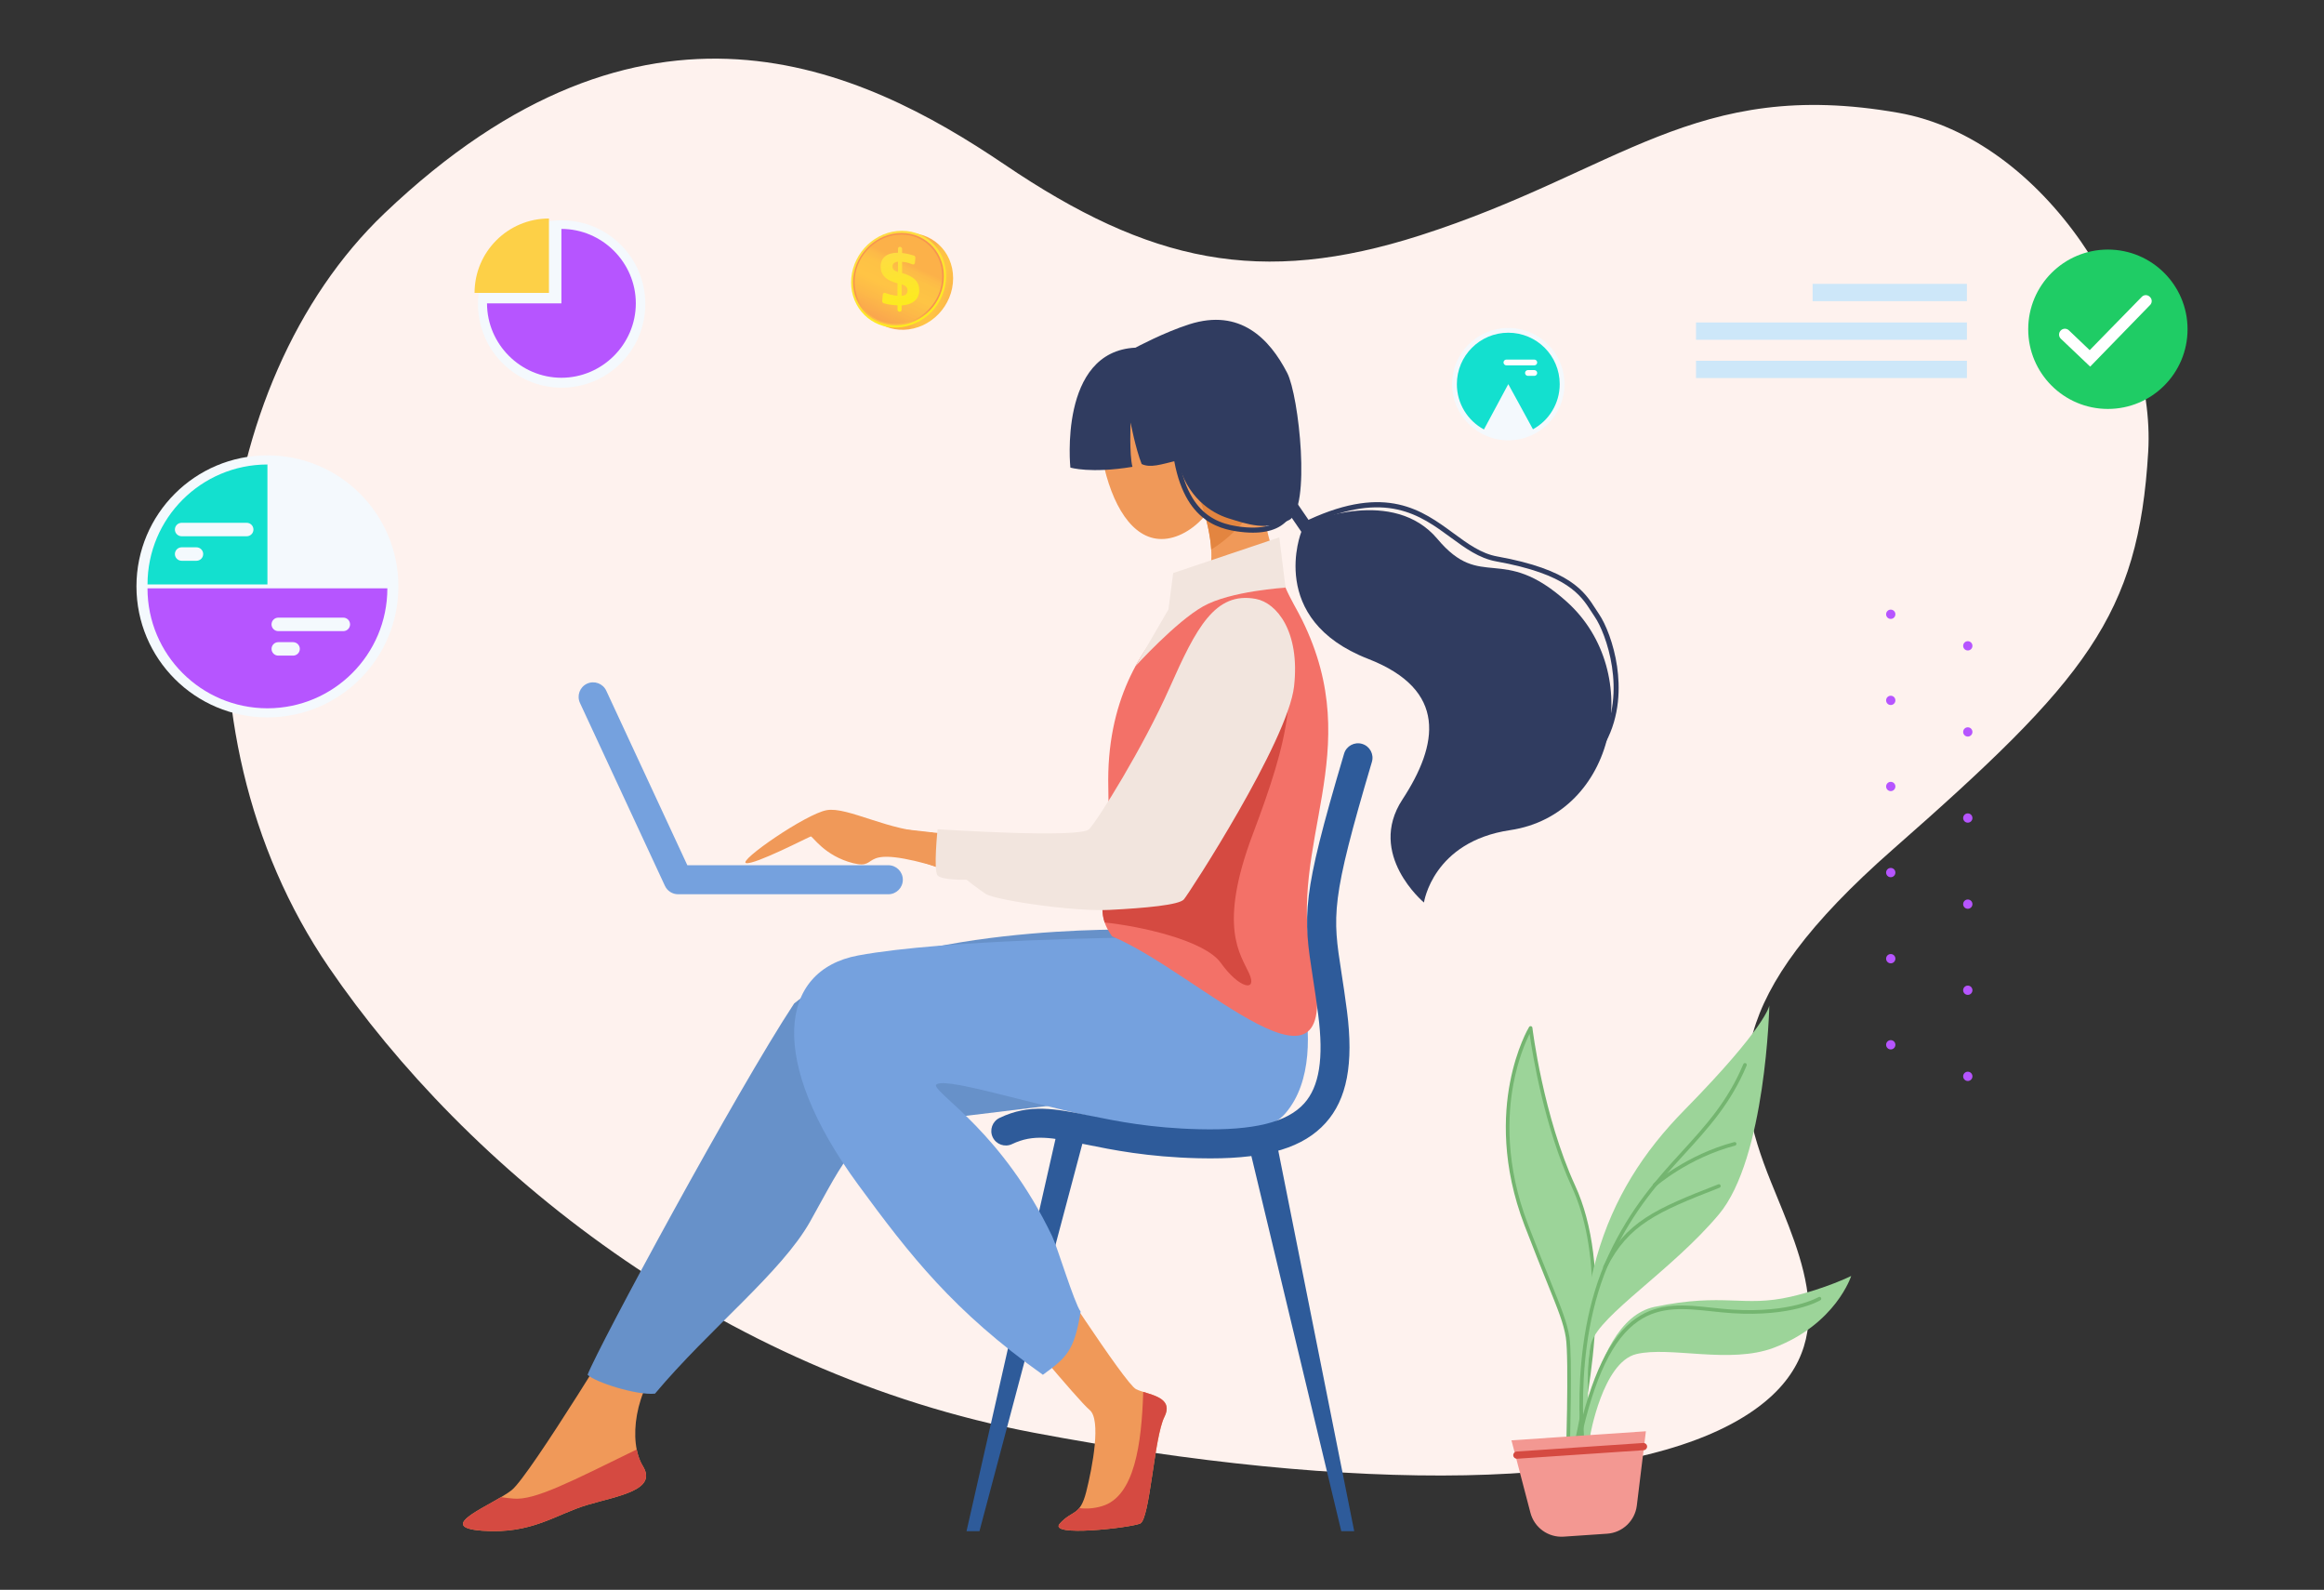 <?xml version="1.0" encoding="utf-8"?>
<!-- Generator: Adobe Illustrator 16.0.0, SVG Export Plug-In . SVG Version: 6.00 Build 0)  -->
<!DOCTYPE svg PUBLIC "-//W3C//DTD SVG 1.1//EN" "http://www.w3.org/Graphics/SVG/1.1/DTD/svg11.dtd">
<svg version="1.1" id="Layer_1" xmlns="http://www.w3.org/2000/svg" xmlns:xlink="http://www.w3.org/1999/xlink" x="0px" y="0px"
	 width="541px" height="370px" viewBox="0 0 541 370" enable-background="new 0 0 541 370" xml:space="preserve">
<rect x="0" y="0" width="541" height="370" fill="#333333" stroke="none"/>
<g>
	<path fill="#FEF2EE" d="M-1802.72,1845.778c-33.719,22.826-59.519,28.392-96.712,16.481c-46.363-14.848-63.955-36.87-111.35-28.53
		c-34.038,5.987-59.982,47.785-58.149,78.86c2.255,38.204,14.433,53.042,59.424,92.549c39.413,34.611,37.998,53.531,28.418,77.357
		c-7.177,17.848-17.816,38.854,5.069,53.934c27.969,18.432,92.626,18.443,166.435,4.496
		c73.805-13.949,132.379-61.805,164.176-108.322c38.152-55.815,28.313-136.089-12.873-175.411
		C-1718.73,1799.49-1768.996,1822.949-1802.72,1845.778z"/>
	<g>
		<g id="dots-gray_11_">
			<g id="Dots_11_">
				<path id="Combined-Shape-Copy-5_11_" fill="#B655FF" d="M-2014.648,1951.819c-0.599,0-1.081-0.482-1.081-1.081
					c0-0.596,0.482-1.079,1.081-1.079c0.597,0,1.08,0.483,1.08,1.079C-2013.568,1951.337-2014.052,1951.819-2014.648,1951.819z
					 M-2032.587,1959.165c-0.596,0-1.079-0.482-1.079-1.078c0-0.599,0.483-1.082,1.079-1.082c0.6,0,1.082,0.483,1.082,1.082
					C-2031.505,1958.681-2031.988,1959.165-2032.587,1959.165z"/>
			</g>
		</g>
		<g id="dots-gray_10_">
			<g id="Dots_10_">
				<path id="Combined-Shape-Copy-5_10_" fill="#B655FF" d="M-2014.648,1971.858c-0.599,0-1.081-0.482-1.081-1.081
					c0-0.597,0.482-1.079,1.081-1.079c0.597,0,1.08,0.482,1.08,1.079C-2013.568,1971.376-2014.052,1971.858-2014.648,1971.858z
					 M-2032.587,1979.204c-0.596,0-1.079-0.482-1.079-1.078c0-0.599,0.483-1.082,1.079-1.082c0.6,0,1.082,0.483,1.082,1.082
					C-2031.505,1978.72-2031.988,1979.204-2032.587,1979.204z"/>
			</g>
		</g>
		<g id="dots-gray_9_">
			<g id="Dots_9_">
				<path id="Combined-Shape-Copy-5_9_" fill="#B655FF" d="M-2014.648,1991.896c-0.599,0-1.081-0.481-1.081-1.08
					c0-0.597,0.482-1.08,1.081-1.08c0.597,0,1.08,0.483,1.08,1.08C-2013.568,1991.414-2014.052,1991.896-2014.648,1991.896z
					 M-2032.587,1999.242c-0.596,0-1.079-0.482-1.079-1.079s0.483-1.081,1.079-1.081c0.6,0,1.082,0.484,1.082,1.081
					C-2031.505,1998.758-2031.988,1999.242-2032.587,1999.242z"/>
			</g>
		</g>
		<g id="dots-gray_8_">
			<g id="Dots_8_">
				<path id="Combined-Shape-Copy-5_8_" fill="#B655FF" d="M-2014.648,2011.936c-0.599,0-1.081-0.482-1.081-1.08
					s0.482-1.08,1.081-1.08c0.597,0,1.08,0.484,1.08,1.08C-2013.568,2011.453-2014.052,2011.936-2014.648,2011.936z
					 M-2032.587,2019.281c-0.596,0-1.079-0.482-1.079-1.079s0.483-1.081,1.079-1.081c0.6,0,1.082,0.484,1.082,1.081
					C-2031.505,2018.797-2031.988,2019.281-2032.587,2019.281z"/>
			</g>
		</g>
		<g id="dots-gray_7_">
			<g id="Dots_7_">
				<path id="Combined-Shape-Copy-5_7_" fill="#B655FF" d="M-2014.648,2031.975c-0.599,0-1.081-0.483-1.081-1.08
					c0-0.598,0.482-1.08,1.081-1.08c0.597,0,1.08,0.482,1.08,1.08C-2013.568,2031.491-2014.052,2031.975-2014.648,2031.975z
					 M-2032.587,2039.32c-0.596,0-1.079-0.482-1.079-1.08c0-0.597,0.483-1.08,1.079-1.08c0.6,0,1.082,0.483,1.082,1.08
					C-2031.505,2038.836-2031.988,2039.32-2032.587,2039.32z"/>
			</g>
		</g>
		<g id="dots-gray_1_">
			<g id="Dots_1_">
				<path id="Combined-Shape-Copy-5_1_" fill="#B655FF" d="M-2014.648,2052.014c-0.599,0-1.081-0.483-1.081-1.08
					c0-0.598,0.482-1.08,1.081-1.08c0.597,0,1.08,0.482,1.08,1.08C-2013.568,2051.53-2014.052,2052.014-2014.648,2052.014z
					 M-2032.587,2059.359c-0.596,0-1.079-0.482-1.079-1.08c0-0.597,0.483-1.08,1.079-1.08c0.6,0,1.082,0.483,1.082,1.08
					C-2031.505,2058.875-2031.988,2059.359-2032.587,2059.359z"/>
			</g>
		</g>
	</g>
	<g>
		<g>
			<path id="Oval-6_1_" fill="#1FCC65" d="M-2059.539,1865.558c10.242,0,18.544,8.301,18.544,18.547
				c0,10.24-8.302,18.543-18.544,18.543c-10.243,0-18.549-8.304-18.549-18.543
				C-2078.088,1873.858-2069.782,1865.558-2059.539,1865.558z"/>
			<path id="Path-11_1_" fill="#FFFFFF" d="M-2063.665,1892.799l-6.813-6.474c-0.544-0.508-0.573-1.356-0.069-1.899
				c0.005-0.005,0.008-0.011,0.016-0.016l0,0c0.504-0.545,1.356-0.572,1.897-0.069c0.005,0.002,0.008,0.008,0.018,0.014l4.839,4.614
				l12.104-12.384c0.483-0.527,1.301-0.566,1.829-0.086c0.029,0.027,0.057,0.057,0.087,0.086l0,0c0.524,0.48,0.563,1.299,0.085,1.83
				c-0.028,0.027-0.059,0.057-0.086,0.085L-2063.665,1892.799z"/>
		</g>
		<rect id="Rectangle-7_1_" x="-2026.726" y="1873.537" fill="#CDE7F9" width="35.92" height="4.026"/>
		<rect id="Rectangle-8_1_" x="-2026.726" y="1882.521" fill="#CDE7F9" width="63.063" height="4.025"/>
		<rect id="Rectangle-9_1_" x="-2026.726" y="1891.437" fill="#CDE7F9" width="63.063" height="4.025"/>
	</g>
	<g>
		<g>
			
				<linearGradient id="SVGID_1_" gradientUnits="userSpaceOnUse" x1="2913.259" y1="-1903.017" x2="2900.354" y2="-1907.158" gradientTransform="matrix(-1 0 0 -1 1139.004 -28.836)">
				<stop  offset="0" style="stop-color:#FCB149"/>
				<stop  offset="0.052" style="stop-color:#FDBA48"/>
				<stop  offset="0.142" style="stop-color:#FEC245"/>
				<stop  offset="0.318" style="stop-color:#FFC445"/>
				<stop  offset="0.485" style="stop-color:#FDB948"/>
				<stop  offset="0.775" style="stop-color:#F89D50"/>
				<stop  offset="0.866" style="stop-color:#F79351"/>
				<stop  offset="1" style="stop-color:#F79351"/>
			</linearGradient>
			<path fill="url(#SVGID_1_)" d="M-1778.445,1861.762c6.229-0.648,11.465,4.023,11.465,10.459c0,6.437-5.236,11.813-11.465,12.006
				c-5.984,0.185-10.666-4.527-10.666-10.514C-1789.111,1867.725-1784.429,1862.385-1778.445,1861.762z"/>
			
				<linearGradient id="SVGID_2_" gradientUnits="userSpaceOnUse" x1="2923.698" y1="-1890.17" x2="2912.177" y2="-1915.589" gradientTransform="matrix(-1 0 0 -1 1139.004 -28.836)">
				<stop  offset="0" style="stop-color:#FEDB46"/>
				<stop  offset="1" style="stop-color:#FCEE18"/>
			</linearGradient>
			<path fill="url(#SVGID_2_)" d="M-1780.062,1861.244c6.229-0.646,11.463,4.023,11.463,10.461c0,6.436-5.234,11.813-11.463,12.004
				c-5.984,0.184-10.666-4.527-10.666-10.513C-1790.728,1867.208-1786.047,1861.867-1780.062,1861.244z"/>
			
				<linearGradient id="SVGID_3_" gradientUnits="userSpaceOnUse" x1="2921.577" y1="-1917.009" x2="2919.354" y2="-1904.864" gradientTransform="matrix(-1 0 0 -1 1139.004 -28.836)">
				<stop  offset="0" style="stop-color:#FCB149"/>
				<stop  offset="0.052" style="stop-color:#FDBA48"/>
				<stop  offset="0.142" style="stop-color:#FEC245"/>
				<stop  offset="0.318" style="stop-color:#FFC445"/>
				<stop  offset="0.485" style="stop-color:#FDB948"/>
				<stop  offset="0.775" style="stop-color:#F89D50"/>
				<stop  offset="0.866" style="stop-color:#F79351"/>
				<stop  offset="1" style="stop-color:#F79351"/>
			</linearGradient>
			<path fill="url(#SVGID_3_)" d="M-1780.062,1861.756c5.938-0.607,10.924,3.854,10.924,9.985c0,6.133-4.984,11.267-10.924,11.458
				c-5.717,0.184-10.195-4.311-10.195-10.034C-1790.26,1867.441-1785.779,1862.342-1780.062,1861.756z"/>
			
				<linearGradient id="SVGID_4_" gradientUnits="userSpaceOnUse" x1="2916.865" y1="-1897.352" x2="2926.027" y2="-1916.801" gradientTransform="matrix(-1 0 0 -1 1139.004 -28.836)">
				<stop  offset="0" style="stop-color:#FCB149"/>
				<stop  offset="0.052" style="stop-color:#FDBA48"/>
				<stop  offset="0.142" style="stop-color:#FEC245"/>
				<stop  offset="0.318" style="stop-color:#FFC445"/>
				<stop  offset="0.485" style="stop-color:#FDB948"/>
				<stop  offset="0.775" style="stop-color:#F89D50"/>
				<stop  offset="0.866" style="stop-color:#F79351"/>
				<stop  offset="1" style="stop-color:#F79351"/>
			</linearGradient>
			<path fill="url(#SVGID_4_)" d="M-1780.062,1862.121c5.732-0.582,10.539,3.729,10.539,9.645s-4.807,10.875-10.539,11.066
				c-5.523,0.186-9.859-4.156-9.859-9.691C-1789.924,1867.606-1785.588,1862.682-1780.062,1862.121z"/>
			
				<linearGradient id="SVGID_5_" gradientUnits="userSpaceOnUse" x1="2914.169" y1="-1898.611" x2="2923.313" y2="-1918.022" gradientTransform="matrix(-1 0 0 -1 1139.004 -28.836)">
				<stop  offset="0" style="stop-color:#FCB149"/>
				<stop  offset="0.052" style="stop-color:#FDBA48"/>
				<stop  offset="0.142" style="stop-color:#FEC245"/>
				<stop  offset="0.318" style="stop-color:#FFC445"/>
				<stop  offset="0.485" style="stop-color:#FDB948"/>
				<stop  offset="0.775" style="stop-color:#F89D50"/>
				<stop  offset="0.866" style="stop-color:#F79351"/>
				<stop  offset="1" style="stop-color:#F79351"/>
			</linearGradient>
			<path opacity="0.3" fill="url(#SVGID_5_)" enable-background="new    " d="M-1781.693,1882.754
				c0.529,0.068,1.072,0.098,1.629,0.079c5.732-0.192,10.541-5.149,10.541-11.065c0-5.18-3.699-9.143-8.482-9.645
				c-1.578,1.229-2.99,2.801-3.234,4.665c-0.395,3.026,2.629,4.42,2.963,7.709
				C-1777.992,1877.323-1779.414,1880.487-1781.693,1882.754z"/>
		</g>
		<g>
			
				<linearGradient id="SVGID_6_" gradientUnits="userSpaceOnUse" x1="-1756.493" y1="-1894.043" x2="-1752.382" y2="-1909.448" gradientTransform="matrix(1 0 0 -1 -25.08 -28.836)">
				<stop  offset="0" style="stop-color:#FEDB46"/>
				<stop  offset="1" style="stop-color:#FCEE18"/>
			</linearGradient>
			<path fill="url(#SVGID_6_)" d="M-1779.334,1864.917L-1779.334,1864.917c0.266,0.024,0.477,0.263,0.477,0.527v0.909
				c0.523,0.06,1.051,0.15,1.574,0.275c0.389,0.09,0.775,0.198,1.158,0.323c0.229,0.076,0.385,0.308,0.359,0.546l-0.111,1.141
				c-0.027,0.304-0.326,0.479-0.611,0.354c-0.25-0.112-0.51-0.208-0.773-0.288c-0.463-0.141-0.949-0.232-1.463-0.273l-0.135-0.012
				v2.604c1.369,0.382,2.373,0.897,3.023,1.546c0.646,0.645,0.969,1.449,0.969,2.413c0,1.043-0.355,1.878-1.068,2.509
				c-0.721,0.633-1.729,0.989-3.029,1.066v1.003c0,0.266-0.215,0.474-0.477,0.463h-0.01c-0.264-0.011-0.477-0.235-0.477-0.504v-0.99
				l-0.211-0.009c-0.609-0.028-1.195-0.092-1.756-0.188c-0.412-0.073-0.818-0.165-1.213-0.278c-0.238-0.068-0.402-0.297-0.381-0.541
				l0.133-1.465c0.027-0.316,0.344-0.502,0.646-0.385c0.352,0.141,0.705,0.256,1.066,0.352c0.561,0.147,1.127,0.244,1.703,0.287
				l0.01-2.897c-1.313-0.324-2.299-0.806-2.943-1.442c-0.648-0.642-0.977-1.461-0.977-2.457c0-1.033,0.355-1.828,1.061-2.388
				c0.697-0.556,1.693-0.833,2.977-0.833v-0.93C-1779.808,1865.088-1779.597,1864.891-1779.334,1864.917z M-1779.808,1868.395
				c-0.406,0.027-0.723,0.141-0.949,0.332c-0.227,0.195-0.34,0.455-0.34,0.781c0,0.311,0.104,0.569,0.314,0.777
				c0.209,0.208,0.533,0.374,0.975,0.497V1868.395L-1779.808,1868.395z M-1778.967,1873.639v2.656c0.439,0,0.779-0.105,1.016-0.315
				c0.234-0.212,0.352-0.509,0.352-0.896c0-0.352-0.107-0.642-0.324-0.874C-1778.146,1873.979-1778.492,1873.787-1778.967,1873.639z
				"/>
		</g>
	</g>
	<g>
		<path fill="#F4F9FD" d="M-1631.108,1913.451c16.842,0,30.49,13.653,30.49,30.491c0,16.843-13.648,30.491-30.49,30.491
			c-16.84,0-30.488-13.648-30.488-30.491C-1661.598,1927.104-1647.948,1913.451-1631.108,1913.451z"/>
		<path fill="#13E0CF" d="M-1659.02,1943.496h27.914v-27.918C-1646.522,1915.584-1659.02,1928.082-1659.02,1943.496z"/>
		<path fill="#B655FF" d="M-1603.19,1944.398h-27.918l0,0h-27.916c0,15.414,12.502,27.915,27.916,27.919l0,0l0,0l0,0l0,0
			C-1615.69,1972.309-1603.19,1959.813-1603.19,1944.398z"/>
		<g>
			<path fill="#F4F9FD" d="M-1635.928,1929.147h-15.148c-0.863,0-1.572,0.702-1.572,1.569c0,0.863,0.709,1.563,1.572,1.563h15.148
				c0.865,0,1.566-0.7,1.566-1.563C-1634.36,1929.851-1635.061,1929.147-1635.928,1929.147z"/>
			<path fill="#F4F9FD" d="M-1647.634,1934.851h-3.443c-0.863,0-1.572,0.707-1.572,1.567s0.709,1.569,1.572,1.569h3.443
				c0.871,0,1.572-0.709,1.572-1.569C-1646.059,1935.557-1646.762,1934.851-1647.634,1934.851z"/>
		</g>
		<g>
			<path fill="#F4F9FD" d="M-1613.434,1951.22h-15.152c-0.861,0-1.566,0.706-1.566,1.571c0,0.859,0.705,1.568,1.566,1.568h15.152
				c0.861,0,1.564-0.709,1.564-1.568C-1611.868,1951.926-1612.573,1951.22-1613.434,1951.22z"/>
			<path fill="#F4F9FD" d="M-1625.134,1956.927h-3.451c-0.859,0-1.564,0.704-1.564,1.567l0,0c0,0.863,0.705,1.564,1.564,1.564h3.451
				c0.861,0,1.566-0.701,1.566-1.564l0,0C-1623.569,1957.631-1624.27,1956.927-1625.134,1956.927z"/>
		</g>
	</g>
	<g>
		<circle fill="#F4F9FD" cx="-1919.965" cy="1896.877" r="13.074"/>
		<path fill="#13E0CF" d="M-1919.963,1884.908c-6.613,0-11.973,5.356-11.973,11.97c0,4.527,2.516,8.472,6.227,10.502
			c1.916-3.551,5.746-10.502,5.746-10.502l5.666,10.545c3.754-2.021,6.301-5.984,6.301-10.545
			C-1907.996,1890.265-1913.353,1884.908-1919.963,1884.908z"/>
		<g>
			<path fill="#FFFFFF" d="M-1919.525,1891.16h-6.496c-0.367,0-0.672,0.302-0.672,0.673c0,0.368,0.303,0.67,0.672,0.67h6.496
				c0.371,0,0.674-0.302,0.674-0.67C-1918.851,1891.464-1919.154,1891.16-1919.525,1891.16z"/>
			<path fill="#FFFFFF" d="M-1924.541,1893.605h-1.48c-0.367,0-0.672,0.302-0.672,0.673l0,0c0,0.37,0.305,0.671,0.672,0.671h1.48
				c0.369,0,0.672-0.301,0.672-0.671l0,0C-1923.869,1893.907-1924.172,1893.605-1924.541,1893.605z"/>
		</g>
	</g>
	<g>
		<circle fill="#F4F9FD" cx="-1699.601" cy="1878.225" r="19.473"/>
		<g>
			<path fill="#B655FF" d="M-1699.543,1878.073h17.318c0,9.5-7.814,17.318-17.318,17.318s-17.32-7.817-17.32-17.318
				c0-9.502,7.816-17.32,17.32-17.32V1878.073z"/>
			<g>
				<path fill="#FDD047" d="M-1679.326,1875.647c0-9.566-7.754-17.32-17.318-17.32v17.32H-1679.326z"/>
			</g>
		</g>
	</g>
	<g>
		<path fill="#F09959" d="M-1853.41,1924.59c-2.771,9.765,3.996,19.829,11.449,21.941c7.451,2.113,12.771-4.523,15.54-14.287
			c2.768-9.766-1.025-19.395-8.479-21.51C-1842.353,1908.617-1850.64,1914.824-1853.41,1924.59z"/>
		<path fill="#F09959" d="M-1811.626,2113.82c0,0-19.1,29.667-21.679,30.957c-2.58,1.289-9.029,1.613-6.613,6.447
			c2.422,4.838,3.385,23.864,5.644,24.828c2.257,0.971,21.607,3.227,18.701,0c-2.9-3.225-4.685-1.609-6.15-7.413
			c-1.461-5.805-3.519-16.769-0.781-19.026c2.741-2.258,19.511-22.57,19.511-22.57L-1811.626,2113.82z"/>
		<path fill="#F09959" d="M-1715.495,2126.563c0,0,23.217,38.264,27.517,41.703c4.302,3.441,18.49,8.602,6.881,9.457
			c-11.61,0.867-17.2-3.865-24.508-6.016c-7.309-2.15-16.337-3.441-12.899-9.029c3.441-5.59,2.012-17.794-5.403-25.533
			C-1731.322,2129.406-1715.495,2126.563-1715.495,2126.563z"/>
		<path fill="#6791C9" d="M-1833.977,2037.825c0,0,57.473-1.504,80.263,17.198c13.329,20.207,45.574,79.834,48.081,86.406
			c-1.721,1.719-11.392,4.82-15.695,4.393c-12.684-15.125-29.448-28.199-36.118-40.063c-8.214-14.619-10.746-21.931-24.076-23.218
			c-13.329-1.29-43.425-5.591-52.455-5.591C-1843.008,2076.951-1833.977,2037.825-1833.977,2037.825z"/>
		<polygon fill="#2E5B9A" points="-1884.097,2177.828 -1881.085,2177.828 -1859.48,2087.691 -1866.109,2087.691 		"/>
		<polygon fill="#2E5B9A" points="-1793.849,2177.828 -1796.86,2177.828 -1821.652,2084.506 -1815.024,2084.506 		"/>
		<path fill="#75A1DE" d="M-1866.722,2033.889l33.417,5.77c0,0,44.404,0.408,64.701,4.187c18.468,3.439,21.189,24.422,0,53.315
			c-12.036,16.413-22.21,29.508-43.022,44.27c-5.291-3.887-7.318-5.357-8.78-14.709c1.507-2.067,5.405-14.991,6.612-17.52
			c11.513-24.063,26.878-32.813,27.09-35.181c-2.579-4.192-68.333,21.849-81.404,6.53
			C-1880.592,2065.926-1866.722,2033.889-1866.722,2033.889z"/>
		<path fill="#F37168" d="M-1868.109,1958.238c8.8-1.235,17.764,0.438,26.148,6.506c7.323,7.469,15.611,19.781,15.105,40.093
			c-0.646,25.797,3.99,27.454-0.845,34.546c-20.173,8.334-54.676,44.125-46.551,5.752c5.88-27.782-12.904-48.494,2.25-79.316
			C-1870.767,1963.314-1869.225,1960.879-1868.109,1958.238z"/>
		<path fill="#D54A41" d="M-1826.85,2014.547c0.392,13.444,2.29,17.408,0.836,21.625c-8.221,0.841-23.266,4.133-27.026,9.393
			c-4.297,6.021-8.599,6.881-6.59,2.438c2.004-4.445,7.307-10.75-0.861-32.39c-8.169-21.643-12.041-36.261-4.016-51.308
			L-1826.85,2014.547z"/>
		<path fill="#F09959" d="M-1868.109,1958.238c5.421-12.83,6.75-27.242,6.75-27.242l14.187,4.191c0,0-8.06,18.058-0.322,24.508
			c1.646,1.368,3.554,3.035,5.533,5.049C-1850.345,1958.676-1859.308,1957.003-1868.109,1958.238z"/>
		<path fill="#E38540" d="M-1861.786,1934.411c0.84-0.747,1.892-1.679,2.997-2.655l11.573,3.417
			c0.008,0.022,0.015,0.043,0.025,0.063c-0.281,0.643-3.227,7.521-3.615,14.136c-3.451-2.094-7.227-5.505-11.544-11.465
			C-1862.115,1936.586-1861.928,1935.405-1861.786,1934.411z"/>
		<path fill="#F09959" d="M-1858.135,1962.273c14.614,5.111,12.993,20.504,26.44,43.209c6.96,11.748,13.425,11.574,13.425,11.574
			s16.324,0.131,36.065-2.281c12.366-1.515,13.15,2.168,4.551,5.24c-17.342,6.202-35.339,12.875-49.85,11.262
			c-14.51-1.611-39.329-38.634-40.606-48.273C-1869.879,1969.678-1865.494,1959.699-1858.135,1962.273z"/>
		<g>
			<path fill="#2E5B9A" d="M-1850.61,2091.068c0.904,0,1.831-0.01,2.783-0.034c11.879-0.292,19.967-1.937,26.465-3.257
				c7.688-1.564,11.92-2.425,16.909-0.039c1.684,0.805,3.701,0.092,4.506-1.591c0.804-1.682,0.09-3.697-1.59-4.501
				c-7.034-3.36-12.964-2.157-21.167-0.486c-6.243,1.266-14.008,2.846-25.287,3.123c-12.703,0.315-20.477-1.59-24.447-5.992
				c-3.545-3.933-4.588-10.488-3.285-20.626c0.442-3.438,0.882-6.294,1.271-8.813c1.093-7.069,1.817-11.74,0.927-18.938
				c-0.831-6.713-3.06-15.667-8.217-33.04c-0.533-1.786-2.414-2.805-4.198-2.274c-1.787,0.53-2.807,2.411-2.276,4.198
				c9.646,32.495,9.159,35.668,7.092,49.023c-0.395,2.561-0.843,5.461-1.295,8.981c-1.574,12.239,0.004,20.505,4.97,26.011
				C-1872.337,2088.484-1863.997,2091.068-1850.61,2091.068z"/>
		</g>
		<path fill="#D54A41" d="M-1717.072,2158.813c15.403,7.535,23.698,11.854,28.634,11.439c1.168-0.096,2.131-0.215,2.945-0.342
			c5.493,3.248,14.263,7.087,4.396,7.813c-11.61,0.867-17.2-3.865-24.508-6.016c-7.309-2.15-16.337-3.441-12.899-9.029
			C-1717.844,2161.607-1717.367,2160.29-1717.072,2158.813z"/>
		<path fill="#D54A41" d="M-1834.983,2145.406c0.373,12.197,2.048,24.283,9.512,26.568c1.977,0.604,3.779,0.689,5.375,0.479
			c1.173,1.451,2.605,1.468,4.523,3.599c2.906,3.227-16.444,0.971-18.701,0c-2.259-0.964-3.225-19.99-5.644-24.828
			C-1841.903,2147.253-1837.909,2146.324-1834.983,2145.406z"/>
		<g>
			<path fill="#75A1DE" d="M-1775.645,2029.597h48.942c1.315,0,2.51-0.765,3.062-1.958l19.778-42.566
				c0.786-1.688,0.05-3.696-1.637-4.484c-1.695-0.783-3.701-0.049-4.489,1.641l-18.869,40.611h-46.788
				c-1.865,0-3.376,1.514-3.376,3.378S-1777.51,2029.597-1775.645,2029.597z"/>
		</g>
		<path fill="#F09959" d="M-1785.885,2015.2c9.891-0.144,19.697-6.038,24.57-5.177c4.873,0.858,20.781,11.895,18.776,12.324
			c-2.007,0.43-14.621-6.107-15.049-6.205c-0.429-0.102-3.154,4.527-9.887,6.228c-6.738,1.697-0.05-5.052-20.928,1.255
			C-1801.981,2027.727-1785.885,2015.2-1785.885,2015.2z"/>
		<path fill="#F2E5DE" d="M-1866.656,1946.531l-1.452,11.707c0,0,12.796,0.764,19.165,4.348c6.367,3.58,15.763,13.932,15.763,13.932
			l-7.675-13.219l-1.105-8.457L-1866.656,1946.531z"/>
		<path fill="#F2E5DE" d="M-1861.209,1960.863c9.507-1.781,13.9,6.736,20.065,20.637c6.165,13.904,16.683,30.789,18.775,32.967
			c2.092,2.176,35.257,0,35.257,0s1.002,9.601,0,10.746c-1.006,1.148-6.738,1.005-6.738,1.005s-2.292,1.831-4.441,3.28
			c-2.152,1.449-20.353,4.172-28.808,3.742c-8.455-0.431-16.195-1.148-17.341-2.438c-1.145-1.291-24.221-36.833-25.655-49.588
			C-1871.526,1968.461-1866.061,1961.771-1861.209,1960.863z"/>
		<path fill="#303C60" d="M-1833.18,1902.388c17.977,0.86,15.158,27.906,15.158,27.906s-4.669,1.438-14.451-0.173
			c0.755-2.902,0.43-10.32,0.43-10.32s-1.137,6.02-2.579,9.673c-2.07,0.952-4.406,0.112-8.386-0.851
			c-2.041,8.592-7.812,12.224-11.763,13.466c-4.365,1.373-8.988,3.011-14.146,0.429c-5.161-2.578-2.324-28.947,0.417-34.252
			c4.111-7.961,10.948-15.084,22.771-11.324C-1839.8,1898.83-1833.18,1902.388-1833.18,1902.388z"/>
		<path fill="#303C60" d="M-1864.44,1934.508l-7.349,10.734c0,0,8.146,20.35-15.544,29.571
			c-18.557,7.221-16.368,19.942-7.984,32.739c8.382,12.797-5.017,23.969-5.017,23.969s-2.044-14.174-20.071-16.846
			c-24.578-3.652-31.538-36.648-13.179-53.152c15.19-13.654,19.813-2.346,30.097-14.6s29.694-3.974,29.694-3.974l7.119-10.376
			L-1864.44,1934.508z"/>
		<g>
			<path fill="#303C60" d="M-1942.04,1994.701c0.094,0,0.193-0.024,0.284-0.073c0.284-0.155,0.388-0.514,0.232-0.795
				c-6.194-11.321-1.14-25.04,1.401-28.757c0.269-0.393,0.524-0.788,0.792-1.21c2.5-3.901,5.611-8.756,22.188-11.739
				c3.969-0.718,7.192-3.08,10.604-5.584c7.071-5.193,15.087-11.076,32.502-3.063c0.294,0.135,0.645,0.01,0.779-0.288
				c0.135-0.291,0.005-0.642-0.289-0.779c-18.045-8.302-26.358-2.2-33.69,3.183c-3.299,2.422-6.411,4.707-10.113,5.373
				c-17.083,3.076-20.348,8.17-22.97,12.261c-0.266,0.417-0.515,0.806-0.774,1.183c-1.53,2.24-3.424,6.878-4.199,12.189
				c-0.669,4.609-0.74,11.438,2.737,17.795C-1942.449,1994.589-1942.248,1994.701-1942.04,1994.701z"/>
		</g>
		<g>
			<path fill="#303C60" d="M-1860.514,1945.441c1.17,0,2.44-0.103,3.805-0.308c6.267-0.937,14.675-4.504,15.333-24.524
				c0.01-0.323-0.246-0.595-0.566-0.606c-0.333-0.016-0.595,0.243-0.607,0.569c-0.274,8.288-1.92,14.422-4.891,18.232
				c-2.266,2.898-5.266,4.542-9.442,5.166c-5.851,0.876-9.73-0.208-11.531-3.226c-0.168-0.275-0.528-0.368-0.807-0.205
				c-0.279,0.169-0.371,0.529-0.201,0.81C-1867.799,1944.07-1864.807,1945.441-1860.514,1945.441z"/>
		</g>
	</g>
</g>
<g>
	<path fill="#FEF2EE" d="M89.43,49.718C48.244,89.04,38.405,169.313,76.557,225.129c31.797,46.518,90.371,94.373,164.176,108.322
		c73.81,13.947,138.467,13.936,166.436-4.496c22.886-15.08,12.246-36.086,5.069-53.934c-9.58-23.826-10.995-42.746,28.418-77.357
		c44.991-39.507,57.169-54.345,59.424-92.549c1.833-31.075-24.111-72.873-58.149-78.86c-47.395-8.34-64.986,13.683-111.35,28.53
		c-37.193,11.91-62.994,6.345-96.713-16.481C200.143,15.475,149.877-7.984,89.43,49.718z"/>
	<g>
		<g id="dots-gray_61_">
			<g id="Dots_61_">
				<path id="Combined-Shape-Copy-5_61_" fill="#B655FF" d="M439.064,142.959c0-0.596,0.483-1.079,1.08-1.079
					c0.599,0,1.081,0.483,1.081,1.079c0,0.599-0.482,1.081-1.081,1.081C439.547,144.04,439.064,143.558,439.064,142.959z
					 M457,150.308c0-0.599,0.482-1.082,1.082-1.082c0.596,0,1.079,0.483,1.079,1.082c0,0.596-0.483,1.078-1.079,1.078
					C457.484,151.386,457,150.901,457,150.308z"/>
			</g>
		</g>
		<g id="dots-gray_60_">
			<g id="Dots_60_">
				<path id="Combined-Shape-Copy-5_60_" fill="#B655FF" d="M439.064,162.998c0-0.597,0.483-1.079,1.08-1.079
					c0.599,0,1.081,0.482,1.081,1.079c0,0.599-0.482,1.081-1.081,1.081C439.547,164.079,439.064,163.597,439.064,162.998z
					 M457,170.347c0-0.599,0.482-1.082,1.082-1.082c0.596,0,1.079,0.483,1.079,1.082c0,0.596-0.483,1.078-1.079,1.078
					C457.484,171.425,457,170.94,457,170.347z"/>
			</g>
		</g>
		<g id="dots-gray_59_">
			<g id="Dots_59_">
				<path id="Combined-Shape-Copy-5_59_" fill="#B655FF" d="M439.064,183.037c0-0.597,0.483-1.08,1.08-1.08
					c0.599,0,1.081,0.483,1.081,1.08c0,0.599-0.482,1.08-1.081,1.08C439.547,184.117,439.064,183.635,439.064,183.037z M457,190.384
					c0-0.597,0.482-1.081,1.082-1.081c0.596,0,1.079,0.484,1.079,1.081s-0.483,1.079-1.079,1.079
					C457.484,191.463,457,190.979,457,190.384z"/>
			</g>
		</g>
		<g id="dots-gray_58_">
			<g id="Dots_58_">
				<path id="Combined-Shape-Copy-5_58_" fill="#B655FF" d="M439.064,203.076c0-0.596,0.483-1.08,1.08-1.08
					c0.599,0,1.081,0.482,1.081,1.08s-0.482,1.08-1.081,1.08C439.547,204.156,439.064,203.674,439.064,203.076z M457,210.423
					c0-0.597,0.482-1.081,1.082-1.081c0.596,0,1.079,0.484,1.079,1.081s-0.483,1.079-1.079,1.079
					C457.484,211.502,457,211.018,457,210.423z"/>
			</g>
		</g>
		<g id="dots-gray_57_">
			<g id="Dots_57_">
				<path id="Combined-Shape-Copy-5_57_" fill="#B655FF" d="M439.064,223.115c0-0.598,0.483-1.08,1.08-1.08
					c0.599,0,1.081,0.482,1.081,1.08c0,0.597-0.482,1.08-1.081,1.08C439.547,224.195,439.064,223.712,439.064,223.115z M457,230.461
					c0-0.597,0.482-1.08,1.082-1.08c0.596,0,1.079,0.483,1.079,1.08c0,0.598-0.483,1.08-1.079,1.08
					C457.484,231.541,457,231.057,457,230.461z"/>
			</g>
		</g>
		<g id="dots-gray_56_">
			<g id="Dots_56_">
				<path id="Combined-Shape-Copy-5_56_" fill="#B655FF" d="M439.064,243.154c0-0.598,0.483-1.08,1.08-1.08
					c0.599,0,1.081,0.482,1.081,1.08c0,0.597-0.482,1.08-1.081,1.08C439.547,244.234,439.064,243.751,439.064,243.154z M457,250.5
					c0-0.597,0.482-1.08,1.082-1.08c0.596,0,1.079,0.483,1.079,1.08c0,0.598-0.483,1.08-1.079,1.08
					C457.484,251.58,457,251.096,457,250.5z"/>
			</g>
		</g>
	</g>
	<g>
		<g>
			<path id="Oval-6_11_" fill="#1FCC65" d="M490.693,58.083c10.242,0,18.544,8.301,18.544,18.547
				c0,10.24-8.302,18.543-18.544,18.543c-10.243,0-18.549-8.304-18.549-18.543C472.144,66.384,480.449,58.083,490.693,58.083z"/>
			<path id="Path-11_11_" fill="#FFFFFF" d="M486.567,85.324l-6.813-6.474c-0.544-0.508-0.573-1.356-0.069-1.899
				c0.005-0.005,0.008-0.011,0.016-0.016l0,0c0.504-0.545,1.356-0.572,1.897-0.069c0.005,0.002,0.008,0.008,0.018,0.014l4.839,4.614
				l12.104-12.384c0.483-0.527,1.301-0.566,1.829-0.086c0.029,0.027,0.057,0.057,0.087,0.086l0,0c0.524,0.48,0.563,1.299,0.085,1.83
				c-0.028,0.027-0.059,0.057-0.086,0.085L486.567,85.324z"/>
		</g>
		<rect id="Rectangle-7_11_" x="421.953" y="66.063" fill="#CDE7F9" width="35.92" height="4.026"/>
		<rect id="Rectangle-8_11_" x="394.811" y="75.046" fill="#CDE7F9" width="63.063" height="4.025"/>
		<rect id="Rectangle-9_11_" x="394.811" y="83.962" fill="#CDE7F9" width="63.063" height="4.025"/>
	</g>
	<g>
		<g>
			
				<linearGradient id="SVGID_7_" gradientUnits="userSpaceOnUse" x1="803.404" y1="-95.543" x2="790.499" y2="-99.684" gradientTransform="matrix(-1 0 0 -1 1018.006 -28.836)">
				<stop  offset="0" style="stop-color:#FCB149"/>
				<stop  offset="0.052" style="stop-color:#FDBA48"/>
				<stop  offset="0.142" style="stop-color:#FEC245"/>
				<stop  offset="0.318" style="stop-color:#FFC445"/>
				<stop  offset="0.485" style="stop-color:#FDB948"/>
				<stop  offset="0.775" style="stop-color:#F89D50"/>
				<stop  offset="0.866" style="stop-color:#F79351"/>
				<stop  offset="1" style="stop-color:#F79351"/>
			</linearGradient>
			<path fill="url(#SVGID_7_)" d="M210.41,54.287c6.229-0.648,11.465,4.023,11.465,10.459c0,6.437-5.236,11.813-11.465,12.006
				c-5.984,0.185-10.666-4.527-10.666-10.514C199.744,60.25,204.426,54.91,210.41,54.287z"/>
			
				<linearGradient id="SVGID_8_" gradientUnits="userSpaceOnUse" x1="813.846" y1="-82.695" x2="802.324" y2="-108.116" gradientTransform="matrix(-1 0 0 -1 1018.006 -28.836)">
				<stop  offset="0" style="stop-color:#FEDB46"/>
				<stop  offset="1" style="stop-color:#FCEE18"/>
			</linearGradient>
			<path fill="url(#SVGID_8_)" d="M208.793,53.77c6.229-0.646,11.463,4.023,11.463,10.461c0,6.436-5.234,11.813-11.463,12.004
				c-5.984,0.184-10.666-4.527-10.666-10.513C198.127,59.733,202.809,54.393,208.793,53.77z"/>
			
				<linearGradient id="SVGID_9_" gradientUnits="userSpaceOnUse" x1="811.724" y1="-109.535" x2="809.501" y2="-97.39" gradientTransform="matrix(-1 0 0 -1 1018.006 -28.836)">
				<stop  offset="0" style="stop-color:#FCB149"/>
				<stop  offset="0.052" style="stop-color:#FDBA48"/>
				<stop  offset="0.142" style="stop-color:#FEC245"/>
				<stop  offset="0.318" style="stop-color:#FFC445"/>
				<stop  offset="0.485" style="stop-color:#FDB948"/>
				<stop  offset="0.775" style="stop-color:#F89D50"/>
				<stop  offset="0.866" style="stop-color:#F79351"/>
				<stop  offset="1" style="stop-color:#F79351"/>
			</linearGradient>
			<path fill="url(#SVGID_9_)" d="M208.793,54.281c5.938-0.607,10.924,3.854,10.924,9.985c0,6.133-4.984,11.267-10.924,11.458
				c-5.717,0.184-10.195-4.311-10.195-10.034C198.596,59.967,203.076,54.867,208.793,54.281z"/>
			
				<linearGradient id="SVGID_10_" gradientUnits="userSpaceOnUse" x1="807.012" y1="-89.877" x2="816.174" y2="-109.327" gradientTransform="matrix(-1 0 0 -1 1018.006 -28.836)">
				<stop  offset="0" style="stop-color:#FCB149"/>
				<stop  offset="0.052" style="stop-color:#FDBA48"/>
				<stop  offset="0.142" style="stop-color:#FEC245"/>
				<stop  offset="0.318" style="stop-color:#FFC445"/>
				<stop  offset="0.485" style="stop-color:#FDB948"/>
				<stop  offset="0.775" style="stop-color:#F89D50"/>
				<stop  offset="0.866" style="stop-color:#F79351"/>
				<stop  offset="1" style="stop-color:#F79351"/>
			</linearGradient>
			<path fill="url(#SVGID_10_)" d="M208.793,54.646c5.732-0.582,10.539,3.729,10.539,9.645s-4.807,10.875-10.539,11.066
				c-5.523,0.186-9.859-4.156-9.859-9.691C198.932,60.132,203.268,55.207,208.793,54.646z"/>
			
				<linearGradient id="SVGID_11_" gradientUnits="userSpaceOnUse" x1="804.316" y1="-91.137" x2="813.46" y2="-110.547" gradientTransform="matrix(-1 0 0 -1 1018.006 -28.836)">
				<stop  offset="0" style="stop-color:#FCB149"/>
				<stop  offset="0.052" style="stop-color:#FDBA48"/>
				<stop  offset="0.142" style="stop-color:#FEC245"/>
				<stop  offset="0.318" style="stop-color:#FFC445"/>
				<stop  offset="0.485" style="stop-color:#FDB948"/>
				<stop  offset="0.775" style="stop-color:#F89D50"/>
				<stop  offset="0.866" style="stop-color:#F79351"/>
				<stop  offset="1" style="stop-color:#F79351"/>
			</linearGradient>
			<path opacity="0.3" fill="url(#SVGID_11_)" enable-background="new    " d="M207.162,75.279c0.529,0.068,1.072,0.098,1.629,0.079
				c5.732-0.192,10.541-5.149,10.541-11.065c0-5.18-3.699-9.143-8.482-9.645c-1.578,1.229-2.99,2.801-3.234,4.665
				c-0.395,3.026,2.629,4.42,2.963,7.709C210.864,69.849,209.442,73.013,207.162,75.279z"/>
		</g>
		<g>
			
				<linearGradient id="SVGID_12_" gradientUnits="userSpaceOnUse" x1="353.361" y1="-86.567" x2="357.471" y2="-101.973" gradientTransform="matrix(1 0 0 -1 -146.078 -28.836)">
				<stop  offset="0" style="stop-color:#FEDB46"/>
				<stop  offset="1" style="stop-color:#FCEE18"/>
			</linearGradient>
			<path fill="url(#SVGID_12_)" d="M209.522,57.442L209.522,57.442c0.266,0.024,0.477,0.263,0.477,0.527v0.909
				c0.523,0.06,1.051,0.15,1.574,0.275c0.389,0.09,0.775,0.198,1.158,0.323c0.229,0.076,0.385,0.308,0.359,0.546l-0.111,1.141
				c-0.027,0.304-0.326,0.479-0.611,0.354c-0.25-0.112-0.51-0.208-0.773-0.288c-0.463-0.141-0.949-0.232-1.463-0.273l-0.135-0.012
				v2.604c1.369,0.382,2.373,0.897,3.023,1.546c0.646,0.645,0.969,1.449,0.969,2.413c0,1.043-0.355,1.878-1.068,2.509
				c-0.721,0.633-1.729,0.989-3.029,1.066v1.003c0,0.266-0.215,0.474-0.477,0.463h-0.01c-0.264-0.011-0.477-0.235-0.477-0.504v-0.99
				l-0.211-0.009c-0.609-0.028-1.195-0.092-1.756-0.188c-0.412-0.073-0.818-0.165-1.213-0.278c-0.238-0.068-0.402-0.297-0.381-0.541
				l0.133-1.465c0.027-0.316,0.344-0.502,0.646-0.385c0.352,0.141,0.705,0.256,1.066,0.352c0.561,0.147,1.127,0.244,1.703,0.287
				l0.01-2.897c-1.313-0.324-2.299-0.806-2.943-1.442c-0.648-0.642-0.977-1.461-0.977-2.457c0-1.033,0.355-1.828,1.061-2.388
				c0.697-0.556,1.693-0.833,2.977-0.833v-0.93C209.047,57.613,209.258,57.416,209.522,57.442z M209.047,60.92
				c-0.406,0.027-0.723,0.141-0.949,0.332c-0.227,0.195-0.34,0.455-0.34,0.781c0,0.311,0.104,0.569,0.314,0.777
				c0.209,0.208,0.533,0.374,0.975,0.497V60.92L209.047,60.92z M209.889,66.164v2.656c0.439,0,0.779-0.105,1.016-0.315
				c0.234-0.212,0.352-0.509,0.352-0.896c0-0.352-0.107-0.642-0.324-0.874C210.709,66.504,210.364,66.313,209.889,66.164z"/>
		</g>
	</g>
	<g>
		<path fill="#F4F9FD" d="M62.253,105.977c16.842,0,30.49,13.653,30.49,30.491c0,16.843-13.648,30.491-30.49,30.491
			c-16.84,0-30.488-13.648-30.488-30.491C31.763,119.63,45.413,105.977,62.253,105.977z"/>
		<path fill="#13E0CF" d="M34.341,136.021h27.914v-27.918C46.839,108.109,34.341,120.607,34.341,136.021z"/>
		<path fill="#B655FF" d="M90.171,136.924H62.253l0,0H34.337c0,15.414,12.502,27.915,27.916,27.919l0,0l0,0l0,0l0,0
			C77.671,164.834,90.171,152.338,90.171,136.924z"/>
		<g>
			<path fill="#F4F9FD" d="M57.433,121.673H42.284c-0.863,0-1.572,0.702-1.572,1.569c0,0.863,0.709,1.563,1.572,1.563h15.148
				c0.865,0,1.566-0.7,1.566-1.563C59.001,122.376,58.3,121.673,57.433,121.673z"/>
			<path fill="#F4F9FD" d="M45.728,127.376h-3.443c-0.863,0-1.572,0.707-1.572,1.567s0.709,1.569,1.572,1.569h3.443
				c0.871,0,1.572-0.709,1.572-1.569C47.302,128.082,46.599,127.376,45.728,127.376z"/>
		</g>
		<g>
			<path fill="#F4F9FD" d="M79.927,143.745H64.775c-0.861,0-1.566,0.706-1.566,1.571c0,0.859,0.705,1.568,1.566,1.568h15.152
				c0.861,0,1.564-0.709,1.564-1.568C81.493,144.451,80.788,143.745,79.927,143.745z"/>
			<path fill="#F4F9FD" d="M68.228,149.452h-3.451c-0.859,0-1.564,0.704-1.564,1.567l0,0c0,0.863,0.705,1.564,1.564,1.564h3.451
				c0.861,0,1.566-0.701,1.566-1.564l0,0C69.792,150.156,69.091,149.452,68.228,149.452z"/>
		</g>
	</g>
	<g>
		<circle fill="#F4F9FD" cx="351.112" cy="89.403" r="13.074"/>
		<path fill="#13E0CF" d="M339.143,89.403c0,4.561,2.547,8.524,6.301,10.545l5.666-10.545c0,0,3.83,6.951,5.746,10.502
			c3.711-2.03,6.227-5.975,6.227-10.502c0-6.613-5.359-11.97-11.973-11.97C344.5,77.434,339.143,82.79,339.143,89.403z"/>
		<g>
			<path fill="#FFFFFF" d="M349.998,84.358c0,0.368,0.303,0.67,0.674,0.67h6.496c0.369,0,0.672-0.302,0.672-0.67
				c0-0.371-0.305-0.673-0.672-0.673h-6.496C350.301,83.686,349.998,83.989,349.998,84.358z"/>
			<path fill="#FFFFFF" d="M355.016,86.804L355.016,86.804c0,0.37,0.303,0.671,0.672,0.671h1.48c0.367,0,0.672-0.301,0.672-0.671
				l0,0c0-0.371-0.305-0.673-0.672-0.673h-1.48C355.319,86.131,355.016,86.433,355.016,86.804z"/>
		</g>
	</g>
	<g>
		<circle fill="#F4F9FD" cx="130.748" cy="70.751" r="19.473"/>
		<g>
			<path fill="#B655FF" d="M130.69,53.278c9.504,0,17.32,7.818,17.32,17.32c0,9.501-7.816,17.318-17.32,17.318
				s-17.318-7.818-17.318-17.318h17.318V53.278z"/>
			<g>
				<path fill="#FDD047" d="M127.791,68.173v-17.32c-9.564,0-17.318,7.754-17.318,17.32H127.791z"/>
			</g>
		</g>
	</g>
	<g>
		<path fill="#F09959" d="M284.557,103.115c2.771,9.765-3.996,19.829-11.449,21.941c-7.451,2.113-12.771-4.523-15.54-14.287
			c-2.769-9.766,1.024-19.395,8.479-21.51C273.5,87.143,281.787,93.35,284.557,103.115z"/>
		<path fill="#F09959" d="M242.774,292.346c0,0,19.1,29.667,21.678,30.957c2.58,1.289,9.029,1.613,6.613,6.447
			c-2.422,4.838-3.385,23.864-5.645,24.828c-2.256,0.971-21.606,3.227-18.701,0c2.9-3.225,4.686-1.609,6.15-7.413
			c1.462-5.805,3.52-16.769,0.781-19.026c-2.74-2.258-19.511-22.57-19.511-22.57L242.774,292.346z"/>
		<path fill="#F09959" d="M146.642,305.088c0,0-23.217,38.264-27.517,41.703c-4.303,3.441-18.49,8.602-6.881,9.457
			c11.609,0.867,17.199-3.865,24.508-6.016s16.338-3.441,12.899-9.029c-3.441-5.59-2.012-17.794,5.403-25.533
			C162.469,307.932,146.642,305.088,146.642,305.088z"/>
		<path fill="#6791C9" d="M265.124,216.351c0,0-57.474-1.504-80.263,17.198c-13.328,20.207-45.574,79.834-48.081,86.406
			c1.721,1.719,11.392,4.82,15.694,4.393c12.685-15.125,29.448-28.199,36.119-40.063c8.214-14.619,10.745-21.931,24.076-23.218
			c13.328-1.29,43.424-5.591,52.454-5.591C274.156,255.477,265.124,216.351,265.124,216.351z"/>
		<polygon fill="#2E5B9A" points="315.244,356.354 312.233,356.354 290.627,266.217 297.256,266.217 		"/>
		<polygon fill="#2E5B9A" points="224.996,356.354 228.006,356.354 252.799,263.031 246.17,263.031 		"/>
		<path fill="#75A1DE" d="M297.869,212.414l-33.418,5.77c0,0-44.404,0.408-64.701,4.187c-18.467,3.439-21.188,24.422,0,53.315
			c12.037,16.413,22.211,29.508,43.023,44.27c5.291-3.887,7.318-5.357,8.779-14.709c-1.506-2.067-5.404-14.991-6.611-17.52
			c-11.514-24.063-26.878-32.813-27.09-35.181c2.578-4.192,68.333,21.849,81.404,6.53
			C311.739,244.451,297.869,212.414,297.869,212.414z"/>
		<path fill="#F37168" d="M299.256,136.764c-8.801-1.235-17.764,0.438-26.148,6.506c-7.322,7.469-15.611,19.781-15.105,40.093
			c0.646,25.797-3.99,27.454,0.846,34.546c20.173,8.334,54.676,44.125,46.551,5.752c-5.881-27.782,12.903-48.494-2.251-79.316
			C301.914,141.84,300.372,139.404,299.256,136.764z"/>
		<path fill="#D54A41" d="M257.996,193.072c-0.391,13.444-2.289,17.408-0.836,21.625c8.221,0.841,23.266,4.133,27.026,9.393
			c4.298,6.021,8.599,6.881,6.591,2.438c-2.005-4.445-7.308-10.75,0.86-32.39c8.17-21.643,12.041-36.261,4.017-51.308
			L257.996,193.072z"/>
		<path fill="#F09959" d="M299.256,136.764c-5.421-12.83-6.75-27.242-6.75-27.242l-14.187,4.191c0,0,8.06,18.058,0.321,24.508
			c-1.646,1.368-3.554,3.035-5.533,5.049C281.492,137.201,290.455,135.528,299.256,136.764z"/>
		<path fill="#E38540" d="M292.934,112.937c-0.84-0.747-1.892-1.679-2.997-2.655l-11.572,3.417
			c-0.008,0.022-0.015,0.043-0.025,0.063c0.281,0.643,3.227,7.521,3.614,14.136c3.451-2.094,7.228-5.505,11.545-11.465
			C293.262,115.111,293.075,113.931,292.934,112.937z"/>
		<path fill="#F09959" d="M289.281,140.799c-14.613,5.111-12.992,20.504-26.44,43.209c-6.96,11.748-13.425,11.574-13.425,11.574
			s-16.324,0.131-36.065-2.281c-12.366-1.515-13.149,2.168-4.552,5.24c17.342,6.202,35.34,12.875,49.85,11.262
			c14.511-1.611,39.329-38.634,40.607-48.273C301.026,148.203,296.641,138.225,289.281,140.799z"/>
		<g>
			<path fill="#2E5B9A" d="M281.757,269.594c-0.904,0-1.831-0.01-2.783-0.034c-11.879-0.292-19.967-1.937-26.465-3.257
				c-7.688-1.564-11.921-2.425-16.909-0.039c-1.684,0.805-3.701,0.092-4.506-1.591c-0.804-1.682-0.09-3.697,1.59-4.501
				c7.034-3.36,12.965-2.157,21.167-0.486c6.243,1.266,14.009,2.846,25.287,3.123c12.703,0.315,20.477-1.59,24.447-5.992
				c3.545-3.933,4.588-10.488,3.284-20.626c-0.441-3.438-0.882-6.294-1.271-8.813c-1.093-7.069-1.816-11.74-0.927-18.938
				c0.831-6.713,3.06-15.667,8.218-33.04c0.533-1.786,2.413-2.805,4.198-2.274c1.787,0.53,2.807,2.411,2.276,4.198
				c-9.646,32.495-9.159,35.668-7.092,49.023c0.395,2.561,0.843,5.461,1.295,8.981c1.574,12.239-0.004,20.505-4.97,26.011
				C303.485,267.01,295.144,269.594,281.757,269.594z"/>
		</g>
		<path fill="#D54A41" d="M148.219,337.338c-15.404,7.535-23.699,11.854-28.635,11.439c-1.168-0.096-2.131-0.215-2.945-0.342
			c-5.492,3.248-14.263,7.087-4.395,7.813c11.609,0.867,17.199-3.865,24.508-6.016s16.338-3.441,12.899-9.029
			C148.99,340.133,148.514,338.815,148.219,337.338z"/>
		<path fill="#D54A41" d="M266.13,323.932c-0.372,12.197-2.048,24.283-9.512,26.568c-1.978,0.604-3.779,0.689-5.376,0.479
			c-1.173,1.451-2.604,1.468-4.523,3.599c-2.905,3.227,16.445,0.971,18.701,0c2.26-0.964,3.226-19.99,5.645-24.828
			C273.05,325.778,269.057,324.85,266.13,323.932z"/>
		<g>
			<path fill="#75A1DE" d="M206.791,208.122H157.85c-1.315,0-2.511-0.765-3.063-1.958l-19.777-42.566
				c-0.786-1.688-0.051-3.696,1.637-4.484c1.695-0.783,3.701-0.049,4.488,1.641l18.869,40.611h46.787
				c1.865,0,3.377,1.514,3.377,3.378S208.656,208.122,206.791,208.122z"/>
		</g>
		<path fill="#F09959" d="M217.031,193.726c-9.891-0.144-19.697-6.038-24.57-5.177c-4.873,0.858-20.78,11.895-18.775,12.324
			c2.006,0.43,14.621-6.107,15.049-6.205c0.429-0.102,3.154,4.527,9.887,6.228c6.738,1.697,0.051-5.052,20.929,1.255
			C233.127,206.252,217.031,193.726,217.031,193.726z"/>
		<path fill="#F2E5DE" d="M297.804,125.057l1.452,11.707c0,0-12.796,0.764-19.165,4.348c-6.367,3.58-15.764,13.932-15.764,13.932
			l7.676-13.219l1.104-8.457L297.804,125.057z"/>
		<path fill="#F2E5DE" d="M292.356,139.389c-9.507-1.781-13.899,6.736-20.064,20.637c-6.165,13.904-16.684,30.789-18.775,32.967
			c-2.092,2.176-35.258,0-35.258,0s-1.002,9.601,0,10.746c1.006,1.148,6.738,1.005,6.738,1.005s2.291,1.831,4.441,3.28
			c2.152,1.449,20.352,4.172,28.808,3.742c8.455-0.431,16.195-1.148,17.341-2.438c1.146-1.291,24.222-36.833,25.655-49.588
			C302.673,146.986,297.208,140.297,292.356,139.389z"/>
		<path fill="#303C60" d="M264.327,80.913c-17.978,0.86-15.157,27.906-15.157,27.906s4.668,1.438,14.45-0.173
			c-0.755-2.902-0.431-10.32-0.431-10.32s1.138,6.02,2.579,9.673c2.069,0.952,4.406,0.112,8.387-0.851
			c2.04,8.592,7.812,12.224,11.763,13.466c4.365,1.373,8.988,3.011,14.146,0.429c5.161-2.578,2.324-28.947-0.418-34.252
			c-4.11-7.961-10.947-15.084-22.771-11.324C270.948,77.355,264.327,80.913,264.327,80.913z"/>
		<path fill="#303C60" d="M295.587,113.033l7.349,10.734c0,0-8.146,20.35,15.544,29.571c18.557,7.221,16.367,19.942,7.984,32.739
			s5.017,23.969,5.017,23.969s2.044-14.174,20.07-16.846c24.578-3.652,31.538-36.648,13.179-53.152
			c-15.189-13.654-19.813-2.346-30.097-14.6c-10.283-12.254-29.693-3.974-29.693-3.974l-7.119-10.376L295.587,113.033z"/>
		<g>
			<path fill="#303C60" d="M373.188,173.227c-0.094,0-0.193-0.024-0.284-0.073c-0.283-0.155-0.388-0.514-0.232-0.795
				c6.194-11.321,1.141-25.04-1.401-28.757c-0.269-0.393-0.524-0.788-0.792-1.21c-2.5-3.901-5.611-8.756-22.188-11.739
				c-3.969-0.718-7.192-3.08-10.604-5.584c-7.071-5.193-15.087-11.076-32.503-3.063c-0.294,0.135-0.645,0.01-0.779-0.288
				c-0.135-0.291-0.005-0.642,0.289-0.779c18.045-8.302,26.357-2.2,33.69,3.183c3.299,2.422,6.411,4.707,10.113,5.373
				c17.083,3.076,20.348,8.17,22.97,12.261c0.266,0.417,0.515,0.806,0.774,1.183c1.53,2.24,3.424,6.878,4.199,12.189
				c0.669,4.609,0.74,11.438-2.737,17.795C373.597,173.114,373.395,173.227,373.188,173.227z"/>
		</g>
		<g>
			<path fill="#303C60" d="M291.661,123.967c-1.171,0-2.44-0.103-3.806-0.308c-6.267-0.937-14.675-4.504-15.333-24.524
				c-0.011-0.323,0.245-0.595,0.566-0.606c0.333-0.016,0.595,0.243,0.607,0.569c0.273,8.288,1.92,14.422,4.891,18.232
				c2.266,2.898,5.266,4.542,9.442,5.166c5.851,0.876,9.729-0.208,11.531-3.226c0.168-0.275,0.528-0.368,0.807-0.205
				c0.279,0.169,0.371,0.529,0.201,0.81C298.946,122.596,295.954,123.967,291.661,123.967z"/>
		</g>
	</g>
</g>
<g>
	<path fill="#9CD499" d="M366.156,339.598c-0.075-1.132,11.031-39.786,0.16-63.453c-7.61-16.572-10.007-36.912-10.007-36.912
		s-11.368,18.876-1.007,45.855c6.378,16.607,8.833,21.162,9.622,26.117c0.788,4.959-0.021,30.072-0.021,30.072L366.156,339.598z"/>
	<g>
		<path fill="#74B570" d="M364.929,341.697c-0.055,0.005-0.111-0.003-0.167-0.021c-0.172-0.061-0.286-0.228-0.28-0.411
			c0.007-0.252,0.803-25.131,0.027-29.992c-0.516-3.235-1.729-6.244-4.388-12.836c-1.359-3.378-3.055-7.58-5.211-13.196
			c-5.39-14.029-4.825-25.84-3.404-33.276c1.544-8.072,4.324-12.752,4.443-12.948c0.091-0.153,0.272-0.231,0.447-0.193
			c0.177,0.036,0.308,0.182,0.329,0.361c0.026,0.203,2.479,20.467,9.972,36.785c4.065,8.852,5.566,20.782,4.462,35.462
			c-0.88,11.724-3.179,21.846-4.159,26.167c-0.225,0.986-0.418,1.836-0.425,1.992c0.007,0.101-0.023,0.182-0.083,0.259l-1.254,1.682
			C365.164,341.628,365.051,341.69,364.929,341.697z M356.067,240.589c-0.915,1.853-2.658,5.892-3.742,11.575
			c-1.393,7.318-1.94,18.948,3.371,32.774c2.154,5.609,3.846,9.81,5.207,13.184c2.681,6.651,3.904,9.688,4.435,13.02
			c0.693,4.337,0.185,23.505,0.026,28.814l0.382-0.511c0.032-0.253,0.144-0.76,0.434-2.033c6.105-26.888,6.022-47.442-0.245-61.092
			C359.487,262.281,356.746,245.361,356.067,240.589z"/>
	</g>
	<path fill="#9CD499" d="M369.363,343.254c-4.869-41.813,3.563-65.392,22.747-84.909c19.186-19.519,19.773-24.343,19.773-24.343
		s-0.79,35.592-11.755,48.633s-27.588,23.273-29.655,29.793c-2.066,6.518,0.277,27.772,0.277,27.772l-1.326,3.963L369.363,343.254z"
		/>
	<path fill="#9CD499" d="M367.114,347.052c-0.271-0.665,1.663-39.522,18.063-42.907c16.402-3.384,20.518,0.211,31.734-2.367
		c8.002-1.841,14.026-4.819,14.026-4.819s-3.558,11.219-18.008,16.704c-10.217,3.88-24.176-0.418-32.02,1.478
		c-7.848,1.896-10.781,19.179-10.781,19.179l-0.766,8.936L367.114,347.052z"/>
	<g>
		<path fill="#74B570" d="M368.998,341.195c-0.216,0.014-0.41-0.137-0.444-0.353c-0.044-0.27-4.22-27.195,5.876-48.705
			c5.216-11.113,11.28-17.757,17.146-24.183c5.465-5.989,10.627-11.642,14.243-20.291c0.092-0.215,0.335-0.315,0.551-0.225
			c0.215,0.088,0.317,0.334,0.226,0.549c-3.674,8.783-8.883,14.491-14.398,20.532c-5.822,6.38-11.844,12.977-17.003,23.975
			c-9.985,21.272-5.854,47.948-5.81,48.213c0.036,0.23-0.12,0.446-0.349,0.483C369.023,341.193,369.01,341.194,368.998,341.195z"/>
	</g>
	<g>
		<path fill="#74B570" d="M367.496,335.83c-0.04,0.002-0.079-0.001-0.117-0.01c-0.229-0.049-0.371-0.272-0.321-0.501
			c3.33-15.254,7.723-24.32,13.823-28.526c5.454-3.766,11.396-3.125,17.688-2.445c1.538,0.166,3.13,0.337,4.702,0.438
			c13.629,0.86,19.996-2.867,20.058-2.905c0.199-0.118,0.458-0.056,0.578,0.142c0.12,0.201,0.056,0.458-0.142,0.579
			c-0.265,0.158-6.62,3.903-20.548,3.024c-1.59-0.103-3.193-0.274-4.74-0.441c-6.131-0.663-11.922-1.288-17.118,2.299
			c-5.913,4.081-10.2,12.984-13.482,28.017C367.837,335.687,367.678,335.817,367.496,335.83z"/>
	</g>
	<g>
		<path fill="#74B570" d="M385.229,276.204c-0.125,0.007-0.256-0.042-0.344-0.144c-0.153-0.174-0.138-0.438,0.037-0.593
			c0.074-0.067,7.727-6.759,18.774-9.663c0.226-0.058,0.454,0.077,0.515,0.302c0.058,0.224-0.076,0.455-0.3,0.512
			c-10.858,2.854-18.358,9.414-18.433,9.479C385.406,276.16,385.318,276.196,385.229,276.204z"/>
	</g>
	<g>
		<path fill="#74B570" d="M373.646,295.32c-0.071,0.007-0.146-0.006-0.217-0.042c-0.206-0.107-0.29-0.358-0.185-0.565
			c5.232-10.356,11.979-13.334,26.74-19.076c0.214-0.086,0.461,0.021,0.546,0.238c0.084,0.216-0.025,0.46-0.241,0.544
			c-14.553,5.664-21.2,8.592-26.295,18.674C373.924,295.229,373.791,295.311,373.646,295.32z"/>
	</g>
	<path fill="#F39892" d="M374.121,356.942l-10.127,0.686c-3.576,0.239-6.819-2.092-7.728-5.56l-4.417-16.858l31.294-2.108
		l-2.112,17.296C380.596,353.955,377.696,356.702,374.121,356.942z"/>
	<g>
		<path fill="#D54A41" d="M382.645,337.508l-29.48,1.988c-0.464,0.031-0.865-0.319-0.896-0.782c-0.03-0.466,0.32-0.865,0.783-0.896
			l29.479-1.988c0.465-0.031,0.867,0.318,0.896,0.781C383.457,337.075,383.108,337.477,382.645,337.508z"/>
	</g>
</g>
</svg>
